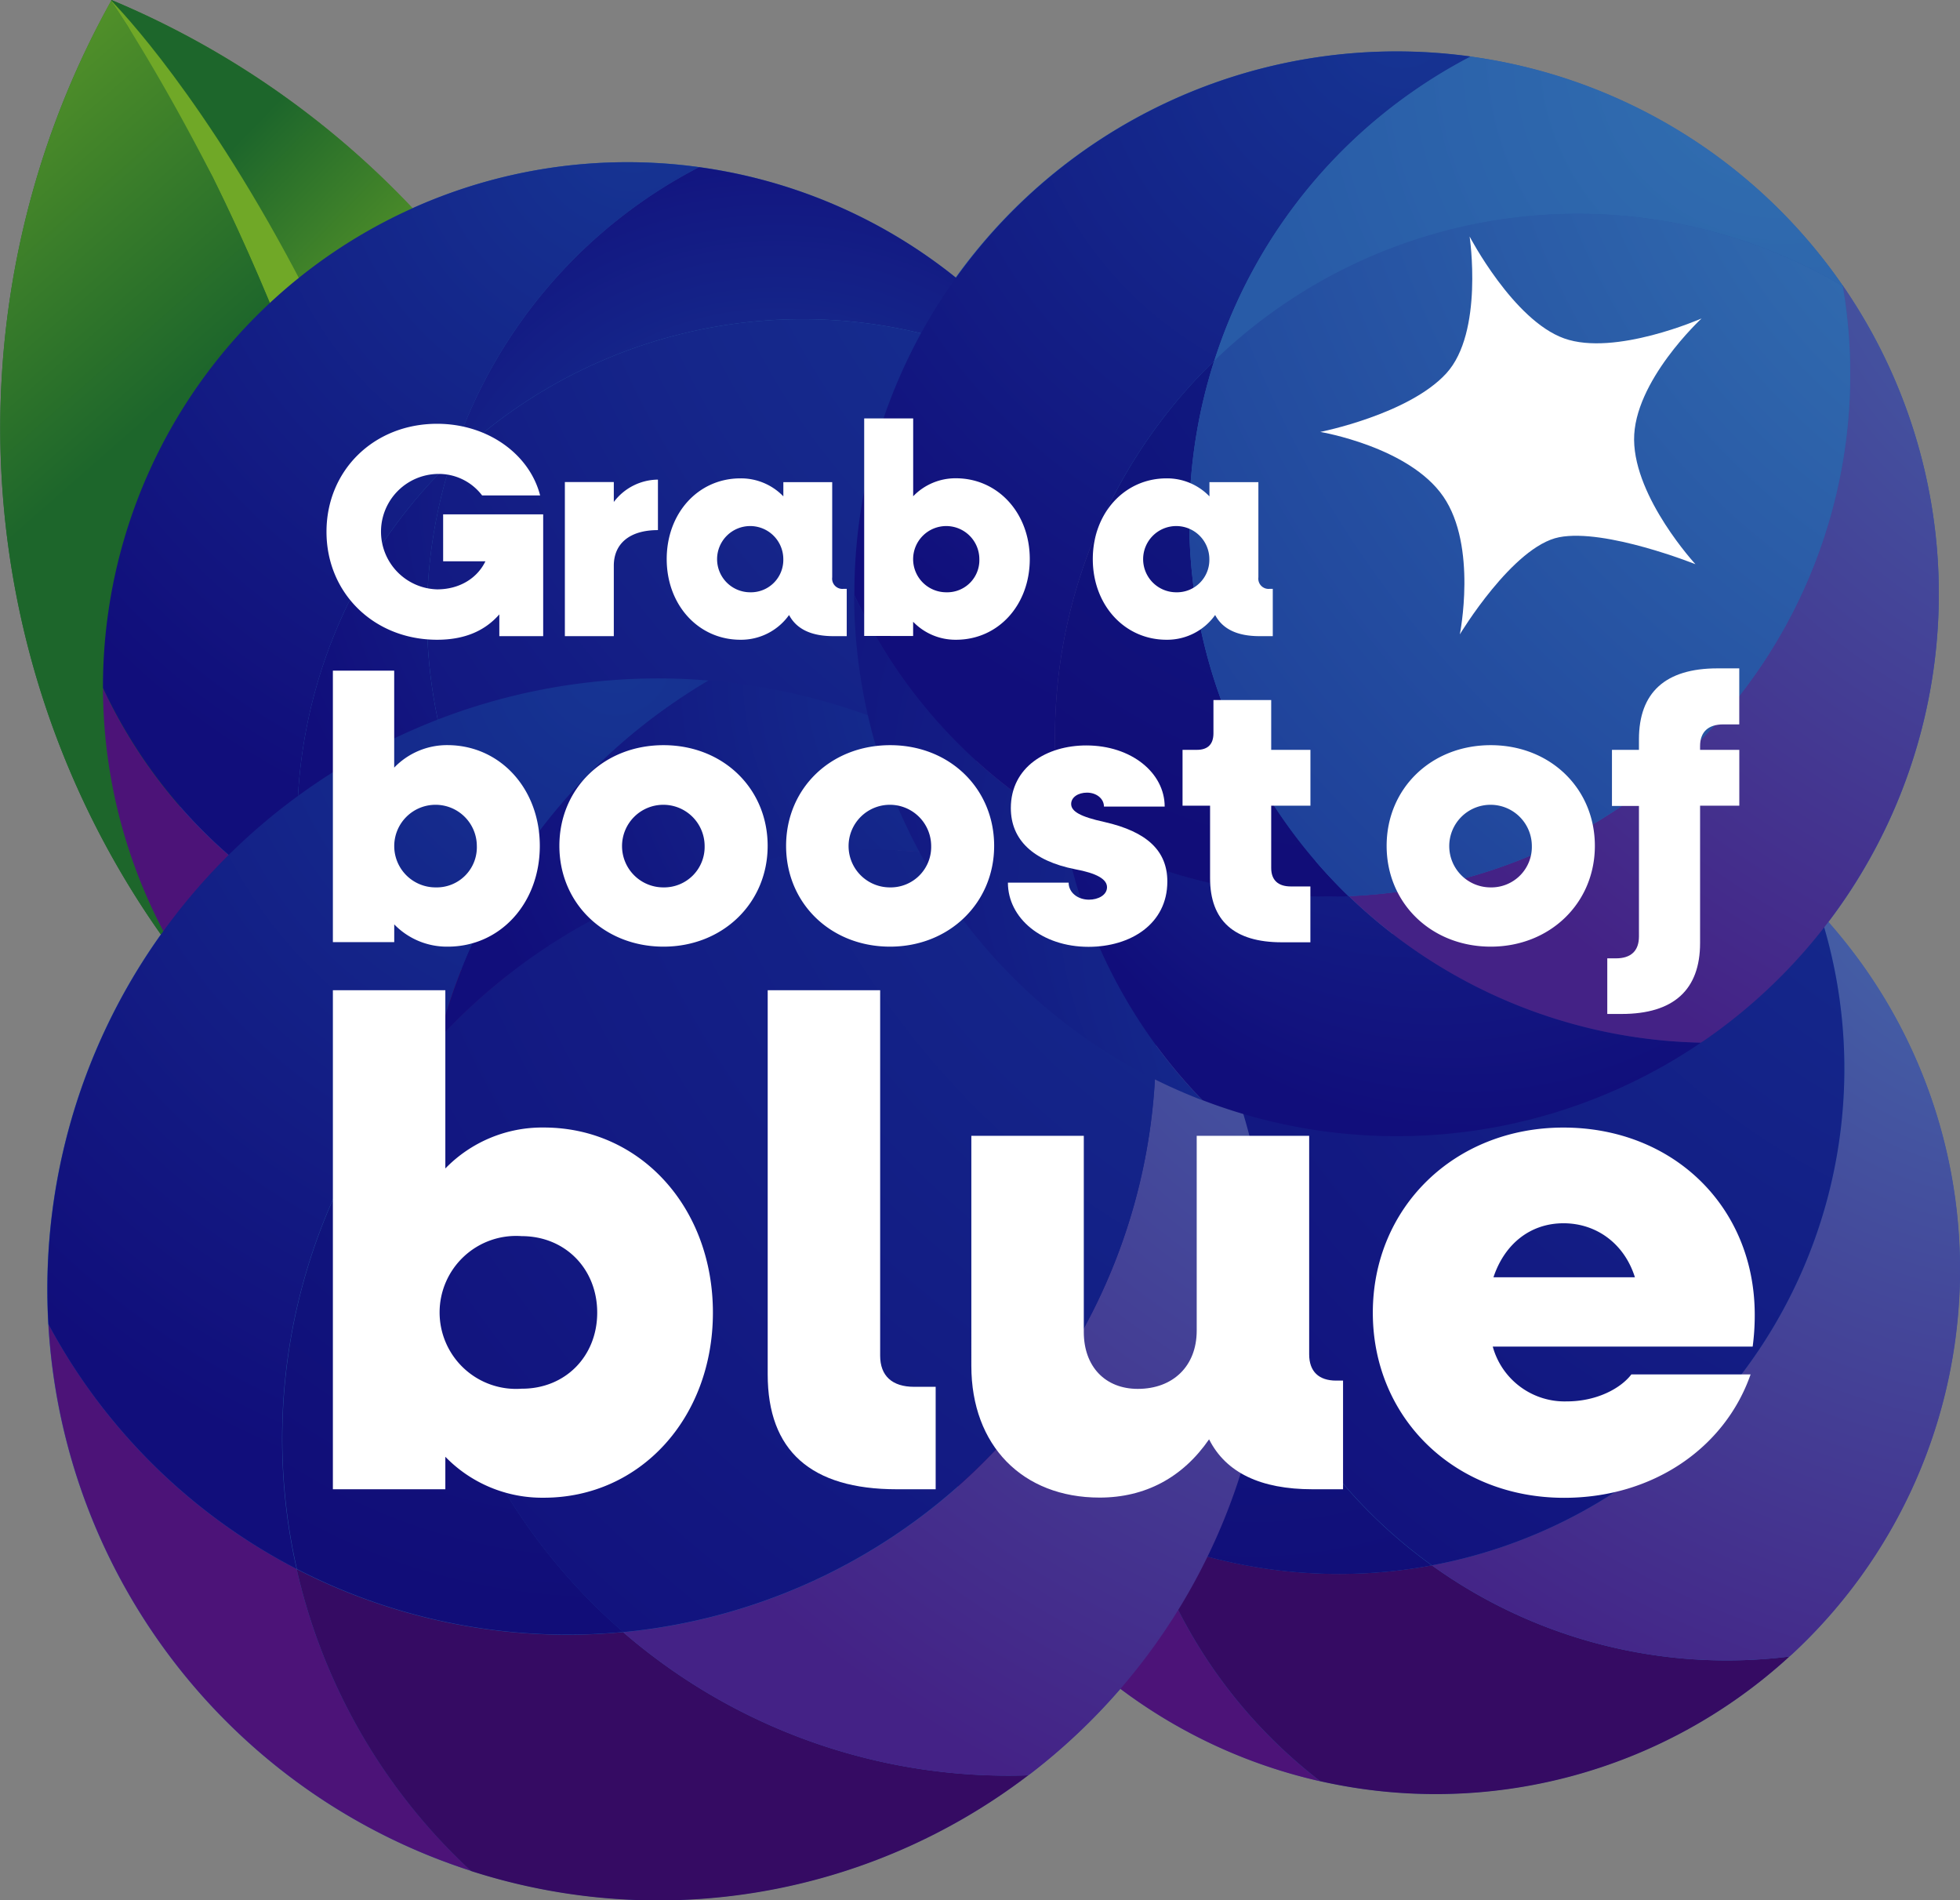 <?xml version="1.0" encoding="utf-8" ?>
<!DOCTYPE svg PUBLIC "-//W3C//DTD SVG 1.1//EN" "http://www.w3.org/Graphics/SVG/1.1/DTD/svg11.dtd">
<svg xmlns="http://www.w3.org/2000/svg" xmlns:xlink="http://www.w3.org/1999/xlink" viewBox="0 0 435.71 422.34"><rect x="0" y="0" width="435.71" height="422.34" fill="#808080" stroke="none"/><defs><style>.cls-1{fill:url('#linear-gradient');}.cls-2{fill:url('#radial-gradient');}.cls-3{fill:url('#linear-gradient-2');}.cls-4{fill:url('#linear-gradient-3');}.cls-5{fill:url('#linear-gradient-4');}.cls-6{fill:url('#linear-gradient-5');}.cls-7{fill:#70a827;}.cls-8{fill:url('#linear-gradient-6');}.cls-9{fill:#4c1378;}.cls-10{fill:url('#radial-gradient-2');}.cls-11{fill:#350b63;}.cls-12{fill:url('#radial-gradient-3');}.cls-13{fill:url('#radial-gradient-4');}.cls-14{fill:url('#radial-gradient-5');}.cls-15{fill:url('#radial-gradient-6');}.cls-16{fill:url('#radial-gradient-7');}.cls-17{fill:url('#radial-gradient-8');}.cls-18{fill:url('#radial-gradient-9');}.cls-19{fill:url('#radial-gradient-10');}.cls-20{fill:url('#radial-gradient-11');}.cls-21{fill:url('#radial-gradient-12');}.cls-22{fill:url('#radial-gradient-13');}.cls-23{fill:url('#radial-gradient-14');}.cls-24{fill:url('#radial-gradient-15');}.cls-25{fill:url('#radial-gradient-16');}.cls-26{fill:url('#radial-gradient-17');}.cls-27{fill:url('#radial-gradient-18');}.cls-28{fill:url('#radial-gradient-19');}.cls-29{fill:url('#radial-gradient-20');}.cls-30{fill:url('#radial-gradient-21');}.cls-31{fill:url('#radial-gradient-22');}.cls-32{fill:url('#radial-gradient-23');}.cls-33{fill:url('#radial-gradient-24');}.cls-34{fill:url('#radial-gradient-25');}.cls-35{fill:url('#radial-gradient-26');}.cls-36{fill:url('#radial-gradient-27');}.cls-37{fill:#fff;}</style><linearGradient id="linear-gradient" x1="137.81" y1="555.57" x2="74.67" y2="510.76" gradientTransform="matrix(1, 0, 0, -1, 0, 617.57)" gradientUnits="userSpaceOnUse"><stop offset="0" stop-color="#70a927"/><stop offset="1" stop-color="#1d662b"/></linearGradient><radialGradient id="radial-gradient" cx="223.12" cy="400.71" r="209.04" gradientTransform="matrix(1, 0, 0, -1, 0, 617.57)" gradientUnits="userSpaceOnUse"><stop offset="0" stop-color="#3270b1"/><stop offset="1" stop-color="#285ba7"/></radialGradient><linearGradient id="linear-gradient-2" x1="105.58" y1="535.24" x2="53.07" y2="586.39" xlink:href="#linear-gradient"/><linearGradient id="linear-gradient-3" x1="-4061.35" y1="513.69" x2="-3878.21" y2="678.65" gradientTransform="matrix(-0.97, -0.23, 0.23, -0.97, -3914.46, -229.66)" xlink:href="#linear-gradient"/><linearGradient id="linear-gradient-4" x1="-3842.92" y1="688.72" x2="-3942.05" y2="618.38" gradientTransform="matrix(-0.97, -0.23, 0.23, -0.97, -3914.46, -229.66)" gradientUnits="userSpaceOnUse"><stop offset="0" stop-color="#70a827"/><stop offset="1" stop-color="#1d642a"/></linearGradient><linearGradient id="linear-gradient-5" x1="-3851.82" y1="701.26" x2="-3950.94" y2="630.91" xlink:href="#linear-gradient-4"/><linearGradient id="linear-gradient-6" x1="-3814.4" y1="648.53" x2="-3913.52" y2="578.19" gradientTransform="matrix(-0.97, -0.23, 0.23, -0.97, -3914.46, -229.66)" xlink:href="#linear-gradient"/><radialGradient id="radial-gradient-2" cx="-2944.15" cy="586.19" r="0.09" gradientTransform="matrix(0.62, 0.66, 0.66, -0.62, 1830.31, 2520)" gradientUnits="userSpaceOnUse"><stop offset="0" stop-color="#428cbf"/><stop offset="1" stop-color="#11165c"/></radialGradient><radialGradient id="radial-gradient-3" cx="-3057.3" cy="515.48" r="182.5" gradientTransform="matrix(0.62, 0.66, 0.66, -0.62, 1830.31, 2520)" gradientUnits="userSpaceOnUse"><stop offset="0" stop-color="#163593"/><stop offset="1" stop-color="#110e7b"/></radialGradient><radialGradient id="radial-gradient-4" cx="-2925.45" cy="665.8" r="249.99" gradientTransform="matrix(0.62, 0.66, 0.66, -0.62, 1830.31, 2520)" gradientUnits="userSpaceOnUse"><stop offset="0" stop-color="#4470af"/><stop offset="1" stop-color="#442286"/></radialGradient><radialGradient id="radial-gradient-5" cx="-3000.18" cy="585.73" r="127.42" gradientTransform="matrix(0.62, 0.66, 0.66, -0.62, 1830.31, 2520)" xlink:href="#radial-gradient"/><radialGradient id="radial-gradient-6" cx="-3005.84" cy="472.78" r="134.68" gradientTransform="matrix(0.62, 0.66, 0.66, -0.62, 1830.31, 2520)" gradientUnits="userSpaceOnUse"><stop offset="0" stop-color="#0f1d82"/><stop offset="1" stop-color="#110d78"/></radialGradient><radialGradient id="radial-gradient-7" cx="-84.48" cy="705.89" r="349.69" gradientTransform="translate(-43.94 500.58) rotate(-132.86) scale(0.91)" xlink:href="#radial-gradient-3"/><radialGradient id="radial-gradient-8" cx="-3220.14" cy="532.73" r="0.09" gradientTransform="matrix(0.51, 0.75, 0.75, -0.51, 1494.25, 2763.38)" xlink:href="#radial-gradient-2"/><radialGradient id="radial-gradient-9" cx="-3333.29" cy="462.02" r="182.5" gradientTransform="matrix(0.51, 0.75, 0.75, -0.51, 1494.25, 2763.38)" xlink:href="#radial-gradient-3"/><radialGradient id="radial-gradient-10" cx="-3201.44" cy="612.34" r="249.99" gradientTransform="matrix(0.51, 0.75, 0.75, -0.51, 1494.25, 2763.38)" xlink:href="#radial-gradient-4"/><radialGradient id="radial-gradient-11" cx="172.8" cy="480.42" r="118.68" gradientTransform="matrix(1, 0, 0, -1, 0, 617.57)" gradientUnits="userSpaceOnUse"><stop offset="0" stop-color="#163593"/><stop offset="0.23" stop-color="#163191"/><stop offset="0.53" stop-color="#15268a"/><stop offset="0.88" stop-color="#12147f"/><stop offset="1" stop-color="#110e7b"/></radialGradient><radialGradient id="radial-gradient-12" cx="-3237.2" cy="447.59" r="134.68" gradientTransform="matrix(0.51, 0.75, 0.75, -0.51, 1494.25, 2763.38)" xlink:href="#radial-gradient-3"/><radialGradient id="radial-gradient-13" cx="208.26" cy="645.29" r="349.69" gradientTransform="translate(-69.46 494.94) rotate(-124.58) scale(0.91)" xlink:href="#radial-gradient-11"/><radialGradient id="radial-gradient-14" cx="-3081.97" cy="469.89" r="0.1" gradientTransform="matrix(0.55, 0.72, 0.72, -0.55, 1625.39, 2673.73)" xlink:href="#radial-gradient-2"/><radialGradient id="radial-gradient-15" cx="-3213.76" cy="387.52" r="212.57" gradientTransform="matrix(0.55, 0.72, 0.72, -0.55, 1625.39, 2673.73)" xlink:href="#radial-gradient-3"/><radialGradient id="radial-gradient-16" cx="-3060.2" cy="562.61" r="291.18" gradientTransform="matrix(0.55, 0.72, 0.72, -0.55, 1625.39, 2673.73)" xlink:href="#radial-gradient-4"/><radialGradient id="radial-gradient-17" cx="-3147.23" cy="469.34" r="148.41" gradientTransform="matrix(0.55, 0.72, 0.72, -0.55, 1625.39, 2673.73)" xlink:href="#radial-gradient-3"/><radialGradient id="radial-gradient-18" cx="-3153.82" cy="337.79" r="156.87" gradientTransform="matrix(0.55, 0.72, 0.72, -0.55, 1625.39, 2673.73)" xlink:href="#radial-gradient-6"/><radialGradient id="radial-gradient-19" cx="55.22" cy="609.31" r="407.29" gradientTransform="translate(-59.94 494.12) rotate(-127.71) scale(0.91)" xlink:href="#radial-gradient-3"/><radialGradient id="radial-gradient-20" cx="221.15" cy="345.04" fx="201.556" fy="259.78" r="87.49" gradientTransform="matrix(0.76, -0.65, -1, -1.18, 432.44, 722.1)" xlink:href="#radial-gradient-3"/><radialGradient id="radial-gradient-21" cx="-3131.83" cy="705.38" r="0.09" gradientTransform="matrix(0.51, 0.75, 0.75, -0.51, 1494.25, 2763.38)" xlink:href="#radial-gradient-2"/><radialGradient id="radial-gradient-22" cx="328.45" cy="470.47" fx="276.435" fy="510.459" r="104.78" gradientTransform="matrix(1, 0, 0, -1, 0, 617.57)" gradientUnits="userSpaceOnUse"><stop offset="0" stop-color="#163593"/><stop offset="1" stop-color="#110e7b"/></radialGradient><radialGradient id="radial-gradient-23" cx="-3248.85" cy="632.25" r="188.74" gradientTransform="matrix(0.51, 0.75, 0.75, -0.51, 1494.25, 2763.38)" xlink:href="#radial-gradient-3"/><radialGradient id="radial-gradient-24" cx="-3112.49" cy="787.71" r="258.54" gradientTransform="matrix(0.51, 0.75, 0.75, -0.51, 1494.25, 2763.38)" xlink:href="#radial-gradient-4"/><radialGradient id="radial-gradient-25" cx="-3189.77" cy="704.9" r="131.78" gradientTransform="matrix(0.51, 0.75, 0.75, -0.51, 1494.25, 2763.38)" xlink:href="#radial-gradient"/><radialGradient id="radial-gradient-26" cx="-3195.62" cy="588.08" r="139.29" gradientTransform="matrix(0.51, 0.75, 0.75, -0.51, 1494.25, 2763.38)" xlink:href="#radial-gradient-6"/><radialGradient id="radial-gradient-27" cx="103.59" cy="829.18" r="361.65" gradientTransform="translate(-69.46 494.94) rotate(-124.58) scale(0.91)" gradientUnits="userSpaceOnUse"><stop offset="0" stop-color="#3c84bb"/><stop offset="1" stop-color="#1a3795"/></radialGradient></defs><g id="Layer_2" data-name="Layer 2"><g id="Layer_1-2" data-name="Layer 1"><path class="cls-1" d="M65.14,80.35c.27-.34.53-.69.79-1q2.83-3.6,5.9-7a129.93,129.93,0,0,1,24.47-21A195.75,195.75,0,0,0,24.78,0a.91.91,0,0,0-.07.14l0,.07A195.23,195.23,0,0,0,74.92,248.86,129.14,129.14,0,0,1,65.14,80.35Z"/><path class="cls-2" d="M406.44,204.94a120.62,120.62,0,0,0,3.32-141.3l-.06-.09-.08-.09a120.63,120.63,0,0,0-197.18-1.78A116.6,116.6,0,0,0,36.3,206.93,135.78,135.78,0,0,0,228.58,394.55c.27-.2.54-.38.79-.59a136.31,136.31,0,0,0,19.7-18.62,116.58,116.58,0,0,0,148.71-7.18c.21-.2.42-.37.64-.56A116.56,116.56,0,0,0,406.44,204.94Z"/><path class="cls-3" d="M24.79,0a.91.91,0,0,0-.07.14l.47.49C29,4.57,49.72,27.35,71.84,72.29a129.93,129.93,0,0,1,24.47-21A196,196,0,0,0,24.79,0Z"/><path class="cls-4" d="M25.18.63c1.11,1.73,2.17,3.5,3.25,5.26A333.46,333.46,0,0,1,47.18,39.15C54,52.4,60.24,65.86,65.93,79.31q2.83-3.6,5.9-7C49.71,27.35,29,4.57,25.18.63Z"/><path class="cls-5" d="M65.14,80.35c.27-.34.53-.69.79-1C60.24,65.86,54,52.4,47.18,39.15,54.9,54.72,61,69.39,65.14,80.35Z"/><path class="cls-6" d="M25.18.63,24.71.14l0,.07C26,2.08,27.2,4,28.43,5.89,27.35,4.13,26.29,2.36,25.18.63Z"/><path class="cls-7" d="M25.18.63,24.71.14l0,.07C26,2.08,27.2,4,28.43,5.89L47.18,39.15C54.9,54.72,61,69.4,65.14,80.35c.27-.34.53-.69.79-1q2.83-3.6,5.9-7C49.71,27.35,29,4.57,25.18.63Z"/><path class="cls-8" d="M41.9,129.42A128.59,128.59,0,0,1,65.15,80.35C61,69.4,54.91,54.72,47.19,39.15c-5.81-11.31-12-22.44-18.75-33.26C27.21,4,26,2.06,24.69.21A195.23,195.23,0,0,0,74.93,248.86,129.06,129.06,0,0,1,41.9,129.42Z"/><path class="cls-9" d="M255.19,341.52a111.8,111.8,0,0,1-39.88-27.58,113,113,0,0,1-11.5-14.69,116.55,116.55,0,0,0,89.71,96.66,113.7,113.7,0,0,1-13.79-12.56A112.11,112.11,0,0,1,255.19,341.52Z"/><path class="cls-10" d="M404.65,203l-.08-.08a.6.6,0,0,0-.08-.08s0,.08,0,.11Z"/><path class="cls-11" d="M397.79,368.18a112.31,112.31,0,0,1-79.48-20.27,112.69,112.69,0,0,1-63.13-6.4,112,112,0,0,0,24.53,41.82,113.7,113.7,0,0,0,13.79,12.56A116.39,116.39,0,0,0,397.79,368.18Z"/><path class="cls-12" d="M255.19,341.52a112.43,112.43,0,0,1,18-103.26,111.85,111.85,0,0,1,34.37-63.88,113.49,113.49,0,0,1,10.75-8.77A116.56,116.56,0,0,0,203.81,299.24a113.89,113.89,0,0,0,11.5,14.69A112,112,0,0,0,255.19,341.52Z"/><path class="cls-13" d="M398.43,367.62c-.2.2-.42.37-.64.56a112.31,112.31,0,0,1-79.48-20.27,112.29,112.29,0,0,0,86.22-145l.12,0A116.57,116.57,0,0,1,398.43,367.62Z"/><path class="cls-14" d="M404.53,202.9s0-.08,0-.11a116.22,116.22,0,0,0-86.23-37.18,113.49,113.49,0,0,0-10.75,8.77,111.91,111.91,0,0,0-34.37,63.88,113.82,113.82,0,0,1,12.49-13.69A112.37,112.37,0,0,1,404.53,202.9Z"/><path class="cls-15" d="M273.15,238.26a112.43,112.43,0,0,0-18,103.26,112.68,112.68,0,0,0,63.13,6.4,112.36,112.36,0,0,1-45.17-109.66Z"/><path class="cls-16" d="M404.53,202.9a112.34,112.34,0,0,0-118.89,21.66,113.82,113.82,0,0,0-12.49,13.69,112.36,112.36,0,0,0,45.17,109.66,112.27,112.27,0,0,0,86.21-145Z"/><path class="cls-9" d="M67.64,202.14a111.91,111.91,0,0,1-35.48-33,113.68,113.68,0,0,1-9.27-16.2A116.54,116.54,0,0,0,97.73,261.47a113.49,113.49,0,0,1-11.84-14.42A112,112,0,0,1,67.64,202.14Z"/><path class="cls-17" d="M235.51,86.55l-.06-.09-.07-.09s0,.08,0,.12Z"/><path class="cls-11" d="M204.92,249.07a112.37,112.37,0,0,1-75.73-31.5,112.78,112.78,0,0,1-61.55-15.43,112,112,0,0,0,30.09,59.33A116.42,116.42,0,0,0,204.92,249.07Z"/><path class="cls-18" d="M67.64,202.14a112.43,112.43,0,0,1,32.65-99.59,111.59,111.59,0,0,1,55.12-65.4A116.56,116.56,0,0,0,22.89,152.9a113.27,113.27,0,0,0,9.27,16.2A111.91,111.91,0,0,0,67.64,202.14Z"/><path class="cls-19" d="M205.63,248.61c-.24.16-.48.3-.71.46a112.37,112.37,0,0,1-75.73-31.5A112.3,112.3,0,0,0,235.4,86.49l.11.06A116.58,116.58,0,0,1,205.63,248.61Z"/><path class="cls-20" d="M235.4,86.49s0-.08,0-.12a116.22,116.22,0,0,0-80-49.22,111.59,111.59,0,0,0-55.12,65.4A112.3,112.3,0,0,1,235.4,86.49Z"/><path class="cls-21" d="M100.29,102.55a112.48,112.48,0,0,0-32.65,99.59,112.74,112.74,0,0,0,61.55,15.43,113.5,113.5,0,0,1-14.42-17A112.12,112.12,0,0,1,100.29,102.55Z"/><path class="cls-22" d="M235.4,86.49a112.3,112.3,0,0,0-135.11,16.06,112.12,112.12,0,0,0,14.48,98,113.91,113.91,0,0,0,14.42,17A112.3,112.3,0,0,0,235.4,86.49Z"/><path class="cls-9" d="M65.94,348.72a130.32,130.32,0,0,1-43.36-36.17,133.68,133.68,0,0,1-11.81-18.24,135.7,135.7,0,0,0,93.94,121.5,130.83,130.83,0,0,1-38.77-67.09Z"/><path class="cls-23" d="M253.82,203.61a.61.61,0,0,1-.07-.1l-.08-.1,0,.13Z"/><path class="cls-11" d="M228.59,394.57a130.86,130.86,0,0,1-90.07-31.82,131.39,131.39,0,0,1-72.57-14,130.82,130.82,0,0,0,38.77,67.1A135.63,135.63,0,0,0,228.59,394.57Z"/><path class="cls-24" d="M65.94,348.72A131,131,0,0,1,97.58,230.81a130.29,130.29,0,0,1,46.54-70.51,131.64,131.64,0,0,1,13.39-9.05A135.76,135.76,0,0,0,10.76,294.31a130.66,130.66,0,0,0,55.18,54.41Z"/><path class="cls-25" d="M229.38,394c-.25.21-.53.38-.79.59a130.86,130.86,0,0,1-90.07-31.82A130.83,130.83,0,0,0,253.7,203.55l.12.07A135.77,135.77,0,0,1,229.38,394Z"/><path class="cls-26" d="M253.7,203.54l0-.13a135.34,135.34,0,0,0-96.15-52.15,133.31,133.31,0,0,0-13.39,9.05,130.17,130.17,0,0,0-46.54,70.51,132.76,132.76,0,0,1,15.92-14.58A130.86,130.86,0,0,1,253.7,203.54Z"/><path class="cls-27" d="M97.59,230.81A131,131,0,0,0,66,348.72a131.41,131.41,0,0,0,72.57,14A130.93,130.93,0,0,1,97.59,230.81Z"/><path class="cls-28" d="M253.7,203.54A130.72,130.72,0,0,0,97.59,230.81a130.93,130.93,0,0,0,40.93,131.94A130.83,130.83,0,0,0,253.7,203.54Z"/><path class="cls-29" d="M236.16,183.19A115.83,115.83,0,0,1,199.46,149a119,119,0,0,1-9.59-16.75,120.5,120.5,0,0,0,77.41,112.28,115.83,115.83,0,0,1-31.12-61.37Z"/><path class="cls-30" d="M409.77,63.65l-.06-.09-.08-.09a.5.5,0,0,1,0,.12Z"/><path class="cls-31" d="M378.13,231.73a116.16,116.16,0,0,1-78.31-32.59,116.52,116.52,0,0,1-63.65-16,115.91,115.91,0,0,0,31.13,61.37A120.36,120.36,0,0,0,378.13,231.73Z"/><path class="cls-32" d="M236.16,183.19a116.29,116.29,0,0,1,33.77-103,115.91,115.91,0,0,1,57-67.64,120.55,120.55,0,0,0-137,119.71A117.44,117.44,0,0,0,199.47,149,115.55,115.55,0,0,0,236.16,183.19Z"/><path class="cls-33" d="M378.87,231.25c-.24.17-.5.31-.74.49a116.16,116.16,0,0,1-78.31-32.59A116.13,116.13,0,0,0,409.66,63.59l.12.06A120.59,120.59,0,0,1,378.87,231.25Z"/><path class="cls-34" d="M409.65,63.59a.5.5,0,0,1,0-.12,120.23,120.23,0,0,0-82.7-50.9A114.37,114.37,0,0,0,314.63,20a115.61,115.61,0,0,0-44.7,60.25A116.14,116.14,0,0,1,409.65,63.59Z"/><path class="cls-35" d="M269.93,80.19a116.29,116.29,0,0,0-33.77,103,116.54,116.54,0,0,0,63.65,16,116.21,116.21,0,0,1-29.88-119Z"/><path class="cls-36" d="M409.65,63.59a116.14,116.14,0,0,0-139.73,16.6,116.21,116.21,0,0,0,29.88,119A116.15,116.15,0,0,0,409.65,63.59Z"/><path class="cls-37" d="M378.26,70.78s-15.14,14-15,27S376.9,125.4,376.9,125.4s-20-8-30.29-6S324.52,141,324.52,141s3.94-19.59-3.68-30.65S293.5,96,293.5,96s19.63-3.88,28-13,5.2-30.43,5.2-30.43,9.7,18.59,21,22.64S378.26,70.78,378.26,70.78Z"/><path class="cls-37" d="M158.48,291.74c0,23.42-16.17,41.14-37.6,41.14A30,30,0,0,1,99,323.78V331H74V220.09H99V259.7a30,30,0,0,1,21.88-9.1C142.31,250.6,158.48,268.32,158.48,291.74Zm-25.72,0c0-9.71-7.1-17-16.8-17a17,17,0,1,0,0,33.91C125.66,308.69,132.76,301.45,132.76,291.74Z"/><path class="cls-37" d="M170.66,305.46V220.09h25V301.3c0,4.47,2.63,6.93,7.55,6.93H208V331h-8.63C180.22,331,170.66,322.4,170.66,305.46Z"/><path class="cls-37" d="M298.56,306.84V331h-6.78c-11.56,0-19.27-3.69-23-11.1-5.85,8.48-14.17,12.95-24.34,12.95-17.11,0-28.51-11.55-28.51-29.28V252.44h25v43.61c0,7.7,4.78,12.64,12,12.64,7.85,0,13.1-5.08,13.1-12.95v-43.3h25V301c0,3.85,2.16,5.85,6,5.85h1.54Z"/><path class="cls-37" d="M389.62,299.29H331.84a16.57,16.57,0,0,0,16.49,12.18c6.47,0,11.86-2.78,14.33-6h26.5c-5.7,16.33-21.72,27.43-41.45,27.43-24.35,0-42.53-17.72-42.53-41.14s18.18-41.15,42.37-41.15c24.35,0,42.53,17.56,42.53,41.61A52.71,52.71,0,0,1,389.62,299.29ZM332,283.88h31.44c-2.31-7.39-8.48-12-15.87-12S334.46,276.49,332,283.88Z"/><path class="cls-37" d="M120.75,114.33v27.06H111v-4.84c-3.29,3.76-7.86,5.64-13.83,5.64-14,0-24.59-10.34-24.59-24s10.54-24,24.59-24c11.21,0,20.54,6.72,22.9,15.92h-12.9a12.07,12.07,0,0,0-10-4.77,12.83,12.83,0,0,0,0,25.65c5,0,8.93-2.49,10.74-6.24h-9.4V114.32h22.23Z"/><path class="cls-37" d="M146.26,106.6v11.22c-6.38,0-9.81,3.08-9.81,7.92v15.65H125.57V107.14h10.88v4.43A12.4,12.4,0,0,1,146.26,106.6Z"/><path class="cls-37" d="M188.23,130.85v10.54h-2.95c-4.91,0-8.2-1.55-9.87-4.7a13.1,13.1,0,0,1-10.81,5.5c-9.34,0-16.39-7.72-16.39-17.93s7-17.94,16.39-17.94a13.07,13.07,0,0,1,9.54,4v-3.16H185v21.15a2.28,2.28,0,0,0,2.55,2.56h.66Zm-14.1-6.59a7.36,7.36,0,1,0-7.39,7.38A7.2,7.2,0,0,0,174.13,124.26Z"/><path class="cls-37" d="M228.92,124.26c0,10.21-7,17.93-16.39,17.93a13.06,13.06,0,0,1-9.54-4v3.16H192.11V93H203V110.3a13.05,13.05,0,0,1,9.54-4C221.87,106.33,228.92,114.05,228.92,124.26Zm-11.21,0a7.36,7.36,0,1,0-7.32,7.38A7.14,7.14,0,0,0,217.71,124.26Z"/><path class="cls-37" d="M282.94,130.85v10.54H280c-4.91,0-8.2-1.55-9.87-4.7a13.1,13.1,0,0,1-10.81,5.5c-9.34,0-16.39-7.72-16.39-17.93s7.05-17.94,16.39-17.94a13.07,13.07,0,0,1,9.54,4v-3.16h10.88v21.15a2.28,2.28,0,0,0,2.55,2.56h.66Zm-14.1-6.59a7.36,7.36,0,1,0-7.39,7.38A7.2,7.2,0,0,0,268.84,124.26Z"/><path class="cls-37" d="M120,188c0,12.76-8.8,22.4-20.46,22.4a16.29,16.29,0,0,1-11.9-4.95v3.95H74V149.06H87.63v21.55a16.29,16.29,0,0,1,11.9-5C111.19,165.66,120,175.3,120,188Zm-14,0a9.18,9.18,0,1,0-9.13,9.23A8.92,8.92,0,0,0,106,188Z"/><path class="cls-37" d="M124.35,188c0-12.75,9.89-22.38,23.15-22.38s23.15,9.64,23.15,22.38-10,22.4-23.15,22.4S124.35,200.8,124.35,188Zm32.29,0a9.18,9.18,0,1,0-9.14,9.23A9,9,0,0,0,156.64,188Z"/><path class="cls-37" d="M174.75,188c0-12.75,9.89-22.38,23.14-22.38S221,175.3,221,188s-10,22.4-23.15,22.4S174.75,200.8,174.75,188ZM207,188a9.18,9.18,0,1,0-9.14,9.23A9,9,0,0,0,207,188Z"/><path class="cls-37" d="M224.06,196.18h13.5c0,2.18,2,3.78,4.53,3.78,2,0,4-1,4-2.77s-2.26-3.11-7.12-4c-9.32-1.85-14.26-6.55-14.26-13.59,0-9.14,8-13.92,16.77-13.92,10.06,0,17.43,6.12,17.43,13.59h-13.5c0-1.77-1.67-3.1-3.77-3.1-1.93,0-3.52,1-3.52,2.52,0,1.67,2.1,2.85,7.38,4,9.56,2.17,14,6.46,14,13.24,0,9.4-8.13,14.51-17.52,14.51C231.6,210.44,224.06,204.06,224.06,196.18Z"/><path class="cls-37" d="M282.59,179.07v13.84c0,2.68,1.51,4.11,4.36,4.11h4.35v12.41h-6.37c-10.56,0-15.93-4.78-15.93-14.26v-16.1h-6.12V166.66h3.19c2.44,0,3.68-1.26,3.68-3.68v-7.39h12.84v11.07h8.72v12.41Z"/><path class="cls-37" d="M308.25,188c0-12.75,9.89-22.38,23.14-22.38s23.15,9.64,23.15,22.38-10,22.4-23.15,22.4S308.25,200.8,308.25,188Zm32.28,0a9.18,9.18,0,1,0-9.14,9.23A9,9,0,0,0,340.53,188Z"/><path class="cls-37" d="M377.93,165.83v.83h8.72v12.41h-8.72v30.52c0,10.4-5.88,15.77-17.44,15.77H357.3V213h1.93c3.35,0,5.11-1.67,5.11-4.87v-29h-6V166.66h6v-2.34c0-10.4,5.87-15.77,17.44-15.77h4.86V161h-3.52C379.77,161,377.93,162.64,377.93,165.83Z"/></g></g></svg>